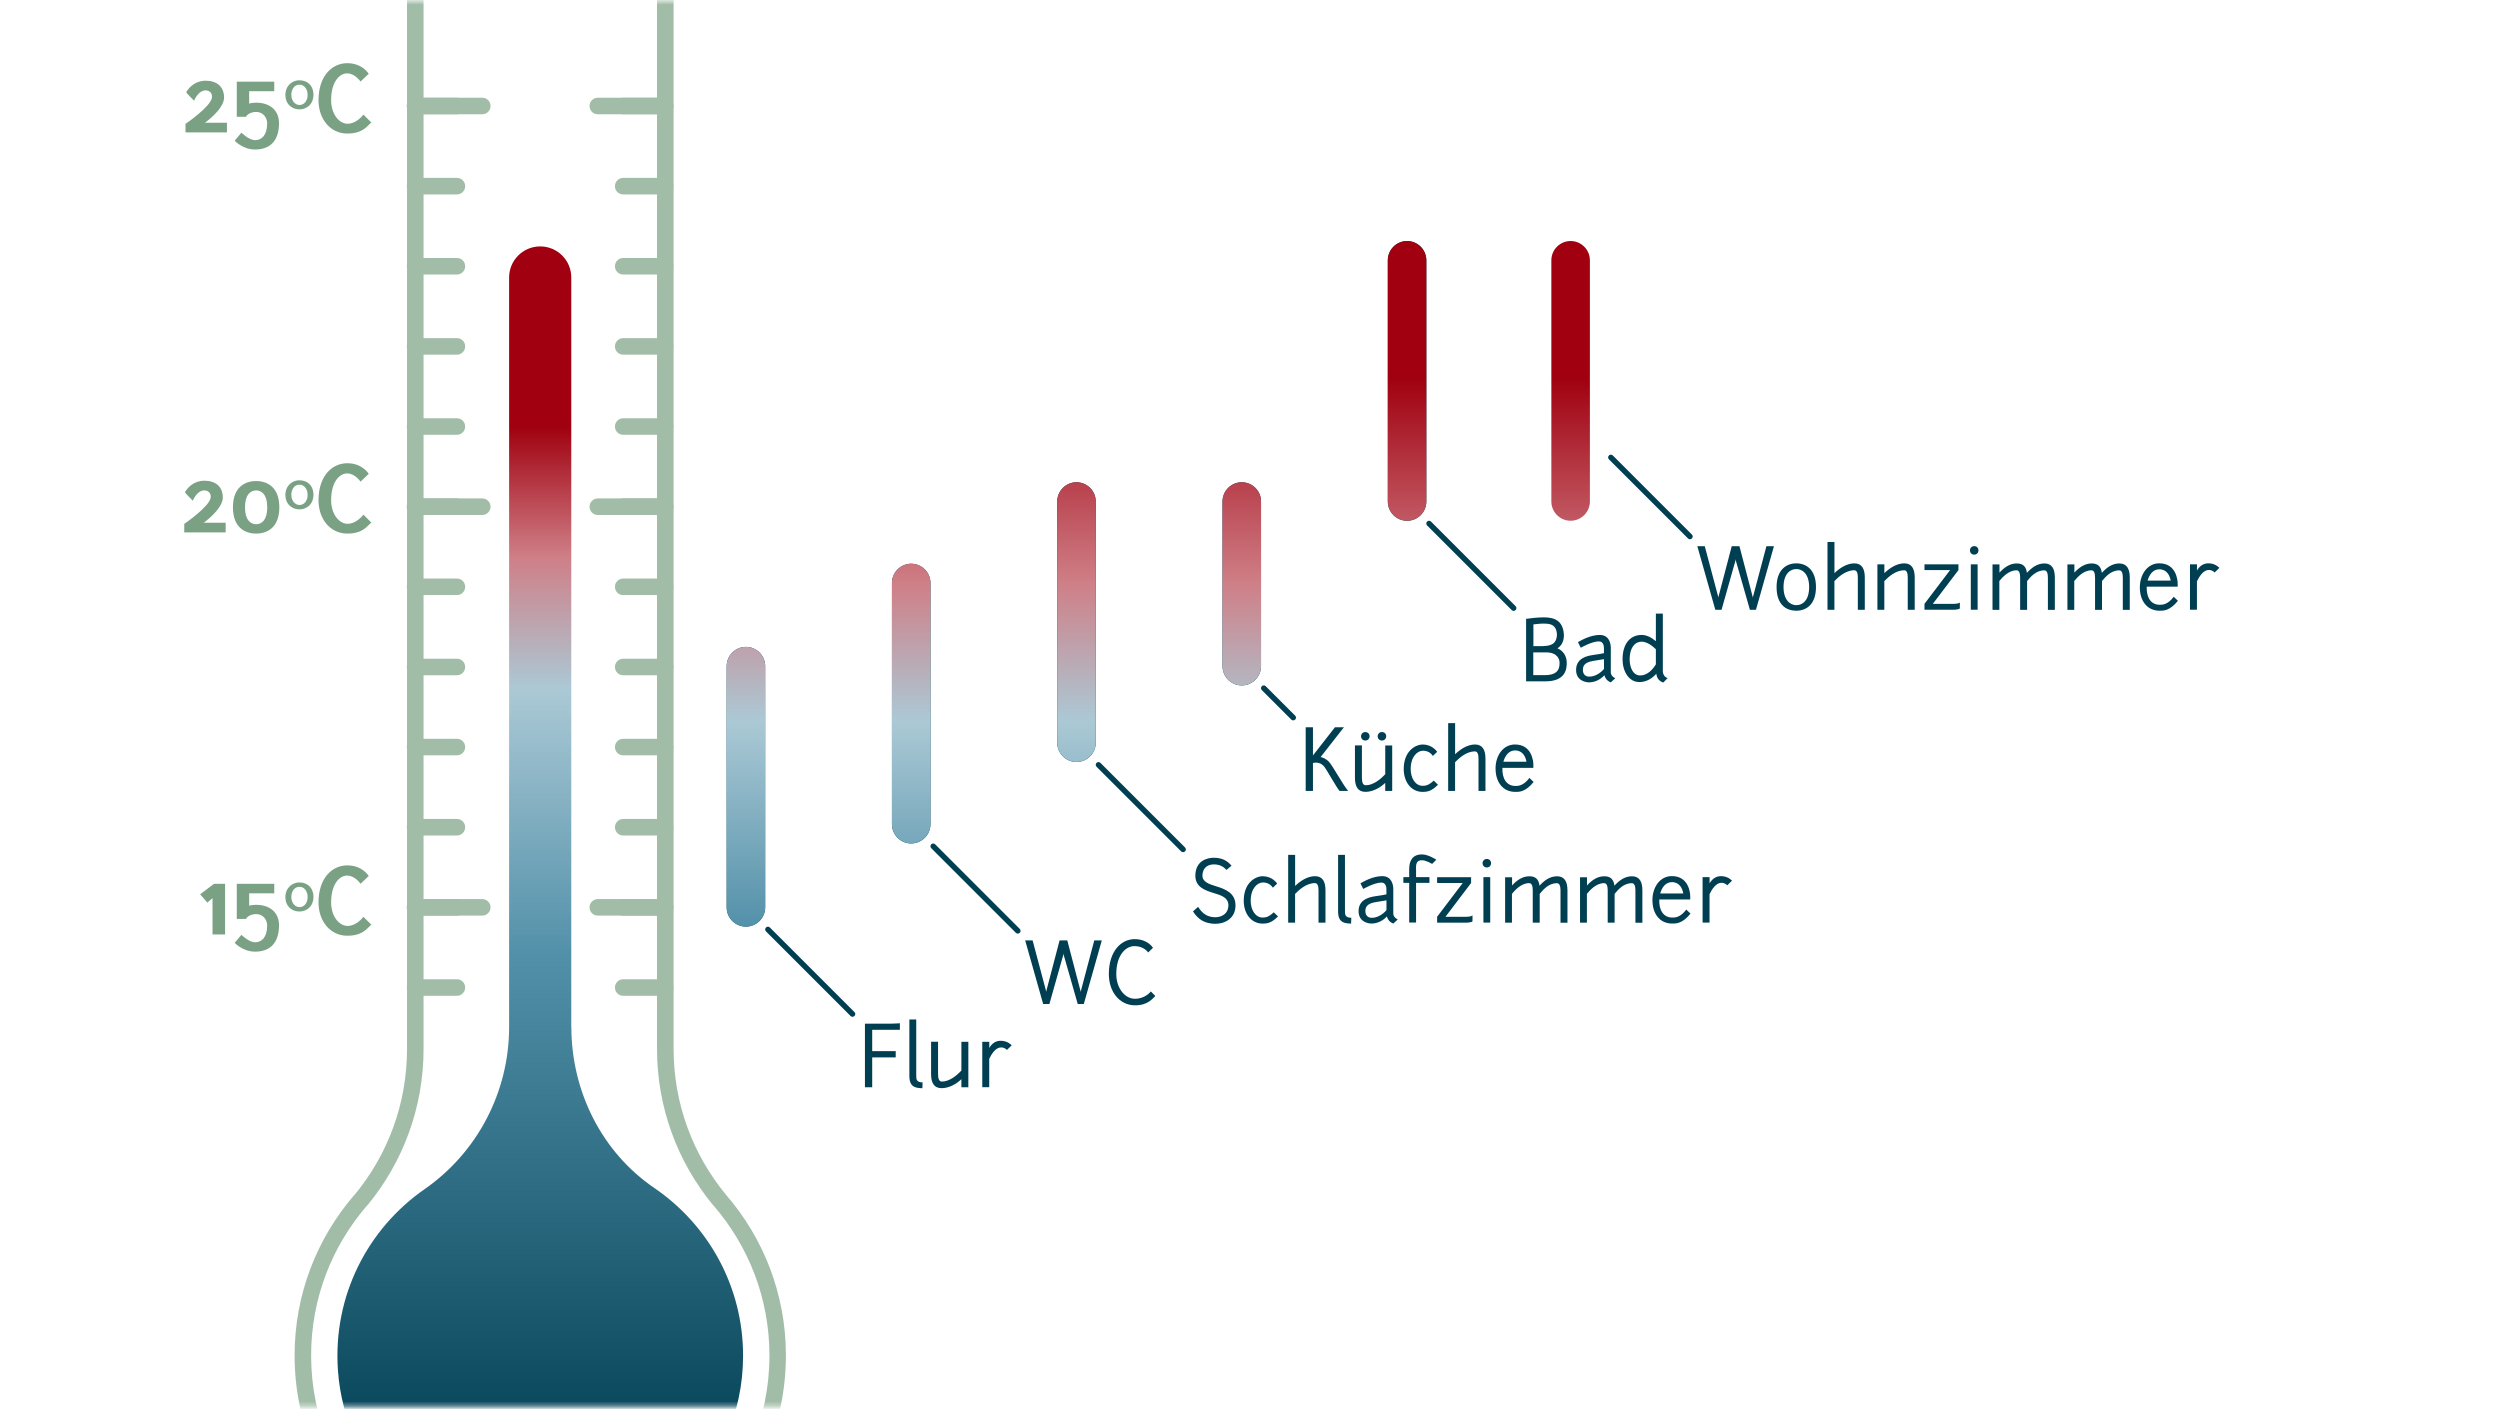 <?xml version="1.0" encoding="UTF-8"?>
<svg xmlns="http://www.w3.org/2000/svg" xmlns:xlink="http://www.w3.org/1999/xlink" height="321.84" viewBox="0 0 571 321.84" width="571">
  <rect x="0" y="0" width="571" height="321.84" fill="#808080" stroke="none"/>
  <clipPath id="a">
    <path d="m0 0h571v321.84h-571z"></path>
  </clipPath>
  <mask id="b" height="392.12" maskUnits="userSpaceOnUse" width="570.72" x="0" y="-26.43">
    <path d="m570.73.19h-570.73v321.04h570.72v-321.04z" fill="#fff"></path>
  </mask>
  <linearGradient id="c" gradientTransform="matrix(1 0 0 -1 0 1328)" gradientUnits="userSpaceOnUse" x1="123.39" x2="123.39" y1="960.89" y2="1260.59">
    <stop offset="0" stop-color="#003f52"></stop>
    <stop offset=".1" stop-color="#003f52"></stop>
    <stop offset=".5" stop-color="#5391aa"></stop>
    <stop offset=".7" stop-color="#abc9d5"></stop>
    <stop offset=".8" stop-color="#cf7f87"></stop>
    <stop offset=".9" stop-color="#a0000f"></stop>
    <stop offset="1" stop-color="#a0000f"></stop>
  </linearGradient>
  <linearGradient id="d" gradientTransform="matrix(1 0 0 -1 0 1328)" gradientUnits="userSpaceOnUse" x1="264.55" x2="264.55" y1="1100.82" y2="1257.41">
    <stop offset="0" stop-color="#5391aa"></stop>
    <stop offset=".1" stop-color="#5391aa"></stop>
    <stop offset=".4" stop-color="#abc9d5"></stop>
    <stop offset=".6" stop-color="#cf7f87"></stop>
    <stop offset=".9" stop-color="#a0000f"></stop>
    <stop offset="1" stop-color="#a0000f"></stop>
  </linearGradient>
  <g clip-path="url(#a)">
    <path d="m0 0h571v321.84h-571z" fill="#fff"></path>
    <g mask="url(#b)">
      <path d="m150.06-24.54v264.12c0 13.51 4.78 25.92 12.75 35.61l.04.04.18.19 1.38-1.28-1.42 1.23c7.94 9.19 12.75 21.14 12.75 34.23 0 14.46-5.85 27.53-15.33 37.01s-22.55 15.33-37.01 15.33-27.53-5.85-37.01-15.33-15.33-22.55-15.33-37.01c0-13.1 4.81-25.05 12.75-34.23l-1.42-1.23 1.38 1.28.14-.14.04-.04.04-.04c7.97-9.69 12.75-22.1 12.75-35.61v-264.13c0-1.04-.84-1.89-1.89-1.89s-1.89.84-1.89 1.89v264.12c0 12.62-4.45 24.17-11.89 33.21l1.46 1.2-1.38-1.28-.14.14-.03.02-.03.03c-8.51 9.83-13.67 22.68-13.67 36.69 0 30.99 25.12 56.11 56.11 56.11s56.11-25.12 56.11-56.11c0-14.03-5.16-26.87-13.67-36.69h-.01l-.16-.19-1.38 1.28 1.46-1.2c-7.42-9.04-11.89-20.6-11.89-33.21v-264.12c0-1.04-.84-1.89-1.89-1.89s-1.89.84-1.89 1.89z" fill="#a2bda7"></path>
      <path d="m130.48 234.58v-171.2c0-3.93-3.18-7.1-7.1-7.1s-7.1 3.18-7.1 7.1v171.21c0 14.75-7.19 28.59-19.3 37.01-12.9 8.96-21.02 24.31-19.79 41.46 1.62 22.78 20.06 41.19 42.85 42.8 27.11 1.91 49.68-19.5 49.68-46.21 0-15.93-8.04-29.97-20.28-38.32-12.07-8.22-18.94-22.17-18.94-36.77h-.01z" fill="url(#c)"></path>
      <g fill="#a2bda7">
        <path d="m94.8 209.13h15.35c1.04 0 1.89-.84 1.89-1.89s-.84-1.89-1.89-1.89h-15.35c-1.04 0-1.89.84-1.89 1.89s.84 1.89 1.89 1.89z"></path>
        <path d="m94.8 117.62h15.35c1.04 0 1.89-.84 1.89-1.89s-.84-1.89-1.89-1.89h-15.35c-1.04 0-1.89.84-1.89 1.89s.84 1.89 1.89 1.89z"></path>
        <path d="m94.8 26.1h15.35c1.04 0 1.89-.84 1.89-1.89s-.84-1.89-1.89-1.89h-15.35c-1.04 0-1.89.84-1.89 1.89s.84 1.89 1.89 1.89z"></path>
        <path d="m94.8 227.44h9.56c1.04 0 1.89-.84 1.89-1.89s-.84-1.89-1.89-1.89h-9.56c-1.04 0-1.89.84-1.89 1.89s.84 1.89 1.89 1.89z"></path>
        <path d="m94.8 209.14h9.56c1.04 0 1.89-.84 1.89-1.89s-.84-1.89-1.89-1.89h-9.56c-1.04 0-1.89.84-1.89 1.89s.84 1.89 1.89 1.89z"></path>
        <path d="m94.8 190.83h9.56c1.04 0 1.89-.84 1.89-1.89s-.84-1.89-1.89-1.89h-9.56c-1.04 0-1.89.84-1.89 1.89s.84 1.89 1.89 1.89z"></path>
        <path d="m94.8 172.52h9.56c1.04 0 1.89-.84 1.89-1.89s-.84-1.89-1.89-1.89h-9.56c-1.04 0-1.89.84-1.89 1.89s.84 1.89 1.89 1.89z"></path>
        <path d="m94.8 154.23h9.56c1.04 0 1.89-.84 1.89-1.89s-.84-1.89-1.89-1.89h-9.56c-1.04 0-1.89.84-1.89 1.89s.84 1.89 1.89 1.89z"></path>
        <path d="m94.8 135.92h9.56c1.04 0 1.89-.84 1.89-1.89s-.84-1.89-1.89-1.89h-9.56c-1.04 0-1.89.84-1.89 1.89s.84 1.89 1.89 1.89z"></path>
        <path d="m94.8 117.62h9.56c1.04 0 1.89-.84 1.89-1.89s-.84-1.89-1.89-1.89h-9.56c-1.04 0-1.89.84-1.89 1.89s.84 1.89 1.89 1.89z"></path>
        <path d="m94.8 99.31h9.56c1.04 0 1.89-.84 1.89-1.89s-.84-1.89-1.89-1.89h-9.56c-1.04 0-1.89.84-1.89 1.89s.84 1.89 1.89 1.89z"></path>
        <path d="m94.8 81.01h9.56c1.04 0 1.89-.84 1.89-1.89s-.84-1.89-1.89-1.89h-9.56c-1.04 0-1.89.84-1.89 1.89s.84 1.89 1.89 1.89z"></path>
        <path d="m94.8 62.7h9.56c1.04 0 1.89-.84 1.89-1.89s-.84-1.89-1.89-1.89h-9.56c-1.04 0-1.89.84-1.89 1.89s.84 1.89 1.89 1.89z"></path>
        <path d="m94.8 44.41h9.56c1.04 0 1.89-.84 1.89-1.89s-.84-1.89-1.89-1.89h-9.56c-1.04 0-1.89.84-1.89 1.89s.84 1.89 1.89 1.89z"></path>
        <path d="m94.8 26.1h9.56c1.04 0 1.89-.84 1.89-1.89s-.84-1.89-1.89-1.89h-9.56c-1.04 0-1.89.84-1.89 1.89s.84 1.89 1.89 1.89z"></path>
        <path d="m136.54 209.13h15.35c1.04 0 1.89-.84 1.89-1.89s-.84-1.89-1.89-1.89h-15.35c-1.04 0-1.89.84-1.89 1.89s.84 1.89 1.89 1.89z"></path>
        <path d="m136.54 117.62h15.35c1.04 0 1.89-.84 1.89-1.89s-.84-1.89-1.89-1.89h-15.35c-1.04 0-1.89.84-1.89 1.89s.84 1.89 1.89 1.89z"></path>
        <path d="m136.54 26.1h15.35c1.04 0 1.89-.84 1.89-1.89s-.84-1.89-1.89-1.89h-15.35c-1.04 0-1.89.84-1.89 1.89s.84 1.89 1.89 1.89z"></path>
        <path d="m142.34 227.44h9.56c1.04 0 1.89-.84 1.89-1.89s-.84-1.89-1.89-1.89h-9.56c-1.04 0-1.89.84-1.89 1.89s.84 1.89 1.89 1.89z"></path>
        <path d="m142.34 209.14h9.56c1.04 0 1.89-.84 1.89-1.89s-.84-1.89-1.89-1.89h-9.56c-1.04 0-1.89.84-1.89 1.89s.84 1.89 1.89 1.89z"></path>
        <path d="m142.34 190.83h9.56c1.04 0 1.89-.84 1.89-1.89s-.84-1.89-1.89-1.89h-9.56c-1.04 0-1.89.84-1.89 1.89s.84 1.89 1.89 1.89z"></path>
        <path d="m142.34 172.52h9.56c1.04 0 1.89-.84 1.89-1.89s-.84-1.89-1.89-1.89h-9.56c-1.04 0-1.89.84-1.89 1.89s.84 1.89 1.89 1.89z"></path>
        <path d="m142.34 154.23h9.56c1.04 0 1.89-.84 1.89-1.89s-.84-1.89-1.89-1.89h-9.56c-1.04 0-1.89.84-1.89 1.89s.84 1.89 1.89 1.89z"></path>
        <path d="m142.34 135.92h9.56c1.04 0 1.89-.84 1.89-1.89s-.84-1.89-1.89-1.89h-9.56c-1.04 0-1.89.84-1.89 1.89s.84 1.89 1.89 1.89z"></path>
        <path d="m142.34 117.62h9.56c1.04 0 1.89-.84 1.89-1.89s-.84-1.89-1.89-1.89h-9.56c-1.04 0-1.89.84-1.89 1.89s.84 1.89 1.89 1.89z"></path>
        <path d="m142.34 99.31h9.56c1.04 0 1.89-.84 1.89-1.89s-.84-1.89-1.89-1.89h-9.56c-1.04 0-1.89.84-1.89 1.89s.84 1.89 1.89 1.89z"></path>
        <path d="m142.34 81.01h9.56c1.04 0 1.89-.84 1.89-1.89s-.84-1.89-1.89-1.89h-9.56c-1.04 0-1.89.84-1.89 1.89s.84 1.89 1.89 1.89z"></path>
        <path d="m142.34 62.7h9.56c1.04 0 1.89-.84 1.89-1.89s-.84-1.89-1.89-1.89h-9.56c-1.04 0-1.89.84-1.89 1.89s.84 1.89 1.89 1.89z"></path>
        <path d="m142.34 44.41h9.56c1.04 0 1.89-.84 1.89-1.89s-.84-1.89-1.89-1.89h-9.56c-1.04 0-1.89.84-1.89 1.89s.84 1.89 1.89 1.89z"></path>
        <path d="m142.34 26.1h9.56c1.04 0 1.89-.84 1.89-1.89s-.84-1.89-1.89-1.89h-9.56c-1.04 0-1.89.84-1.89 1.89s.84 1.89 1.89 1.89z"></path>
      </g>
      <path d="m56.91 20.83h5.73v-2.18h-8.56v8.02h2.1c.4-.78 1.57-1.11 2.29-1.11 1.75 0 2.55 1.45 2.55 2.6 0 2.72-1.25 3.85-2.76 3.85-1.41 0-3.12-1.71-3.12-1.71l-1.54 1.84s1.84 2.01 4.66 2.01c3.15 0 5.47-1.71 5.47-6.03 0-2.68-1.81-4.67-5.27-4.67-.63 0-1.15.08-1.55.2v-2.82h-.01zm-12.22 1.49s.83-1.67 2.25-1.67c.78-.03 1.59.5 1.47 1.64-.26 2.04-6 6-6.04 6v1.95h9.46v-2.2h-5.02c1.79-1.31 4.37-3.72 4.37-5.76 0-2.5-1.67-3.85-4.23-3.85-2.44.03-3.79 1.57-4.42 2.62 0 .16 1.79 1.95 1.79 1.95l.34-.68z" fill="#7aa184"></path>
      <path d="m68.39 19.34c1.33 0 1.87 1.31 1.87 2.32 0 1.38-.78 2.32-1.85 2.32-1.01 0-1.87-.97-1.87-2.3 0-1.08.57-2.34 1.85-2.34zm.04-1.01c-1.74 0-3.25 1.28-3.25 3.39 0 1.98 1.41 3.26 3.2 3.26 1.55 0 3.2-1.04 3.22-3.36 0-1.89-1.23-3.28-3.18-3.28h.01z" fill="#7aa184"></path>
      <path d="m84.22 16.87s-1.41-2.44-4.9-2.44-6.57 2.92-6.57 8.46c0 4.35 2.71 7.54 6.43 7.61 3.05.08 4.33-1.25 5.06-1.98.08-.13.34-.33.58-.53l-1.81-1.81c-.26.33-1.75 2.14-3.69 2.08-1.99-.06-3.69-2.34-3.69-5.37 0-4.09 1.84-6.13 3.66-6.13s3.05 1.87 3.05 1.87l1.87-1.77z" fill="#7aa184"></path>
      <path d="m61.04 115.87c0 2.96-1.31 3.86-2.54 3.86s-2.54-.91-2.54-3.86 1.31-3.86 2.54-3.86 2.54.91 2.54 3.86zm-7.84 0c0 4.62 2.76 6 5.3 6s5.3-1.38 5.3-6-2.76-6-5.3-6-5.3 1.38-5.3 6zm-8.8-2.19s.83-1.67 2.25-1.67c.78-.02 1.59.5 1.47 1.64-.26 2.04-6 6-6.04 6v1.95h9.46v-2.2h-5.02c1.79-1.31 4.37-3.73 4.37-5.76 0-2.5-1.67-3.85-4.23-3.85-2.44.03-3.79 1.57-4.42 2.62 0 .16 1.79 1.95 1.79 1.95l.34-.68z" fill="#7aa184"></path>
      <path d="m68.39 110.7c1.33 0 1.87 1.31 1.87 2.32 0 1.38-.78 2.32-1.85 2.32-1.01 0-1.87-.97-1.87-2.3 0-1.08.57-2.34 1.85-2.34zm.04-1.01c-1.74 0-3.25 1.28-3.25 3.39 0 1.98 1.41 3.26 3.2 3.26 1.55 0 3.2-1.04 3.22-3.36 0-1.89-1.23-3.28-3.18-3.28h.01z" fill="#7aa184"></path>
      <path d="m84.22 108.24s-1.41-2.44-4.9-2.44-6.57 2.92-6.57 8.46c0 4.35 2.71 7.54 6.43 7.61 3.05.08 4.33-1.25 5.06-1.98.08-.13.34-.33.58-.53l-1.81-1.81c-.26.33-1.75 2.14-3.69 2.08-1.99-.06-3.69-2.34-3.69-5.37 0-4.09 1.84-6.13 3.66-6.13s3.05 1.88 3.05 1.88l1.87-1.77z" fill="#7aa184"></path>
      <path d="m56.91 204.04h5.73v-2.18h-8.56v8.02h2.1c.4-.78 1.57-1.11 2.29-1.11 1.75 0 2.55 1.45 2.55 2.6 0 2.72-1.25 3.85-2.76 3.85-1.41 0-3.12-1.71-3.12-1.71l-1.54 1.84s1.84 2.01 4.66 2.01c3.15 0 5.47-1.71 5.47-6.03 0-2.68-1.81-4.67-5.27-4.67-.63 0-1.15.08-1.55.2v-2.82h-.01zm-5.5 9.4v-11.58h-2.54l-3.16 2.4 1.65 1.89 1.18-1.01v8.29h2.87z" fill="#7aa184"></path>
      <path d="m68.39 202.55c1.33 0 1.87 1.31 1.87 2.32 0 1.38-.78 2.32-1.85 2.32-1.01 0-1.87-.97-1.87-2.3 0-1.08.57-2.34 1.85-2.34zm.04-1.01c-1.74 0-3.25 1.28-3.25 3.39 0 1.98 1.41 3.26 3.2 3.26 1.55 0 3.2-1.04 3.22-3.36 0-1.89-1.23-3.28-3.18-3.28h.01z" fill="#7aa184"></path>
      <path d="m84.22 200.09s-1.41-2.44-4.9-2.44-6.57 2.92-6.57 8.46c0 4.35 2.71 7.54 6.43 7.61 3.05.08 4.33-1.25 5.06-1.98.08-.13.34-.33.58-.53l-1.81-1.81c-.26.33-1.75 2.14-3.69 2.08-1.99-.06-3.69-2.34-3.69-5.37 0-4.09 1.84-6.13 3.66-6.13s3.05 1.88 3.05 1.88l1.87-1.77z" fill="#7aa184"></path>
      <path d="m174.77 207.24v-55.09c0-2.43-1.98-4.4-4.4-4.4s-4.4 1.98-4.4 4.4v55.09c0 2.43 1.98 4.4 4.4 4.4s4.4-1.98 4.4-4.4z" fill="#003f52"></path>
      <path d="m212.52 188.25v-55.09c0-2.43-1.98-4.4-4.4-4.4s-4.4 1.98-4.4 4.4v55.09c0 2.43 1.98 4.4 4.4 4.4s4.4-1.98 4.4-4.4z" fill="#003f52"></path>
      <path d="m250.27 169.64v-55.09c0-2.43-1.98-4.4-4.4-4.4s-4.4 1.98-4.4 4.4v55.09c0 2.43 1.98 4.4 4.4 4.4s4.4-1.98 4.4-4.4z" fill="#003f52"></path>
      <path d="m325.78 114.55v-55.09c0-2.43-1.98-4.4-4.4-4.4s-4.4 1.98-4.4 4.4v55.09c0 2.43 1.98 4.4 4.4 4.4s4.4-1.98 4.4-4.4z" fill="#003f52"></path>
      <path d="m288.02 152.15v-37.6c0-2.43-1.98-4.4-4.4-4.4s-4.4 1.98-4.4 4.4v37.6c0 2.43 1.98 4.4 4.4 4.4s4.4-1.98 4.4-4.4z" fill="#003f52"></path>
      <path d="m224.35 237.94v10.38h1.59v-6.49c.55-1.16 1.5-2.6 2.71-2.6.88 0 1.33.58 1.33.58l1.09-1.06s-.89-1.04-2.5-1.04c-1.06 0-1.96.52-2.62 1.64v-1.41zm-9.28 9.08c-.58 0-.82-.68-.82-1.7v-7.39h-1.59v7.39c0 2 .68 3.22 2.39 3.22s3.36-.94 4.53-2.05v1.84h1.59v-10.38h-1.59v6.57c-.99 1.04-2.65 2.52-4.53 2.52h.01zm-7.37-14.17v12.72c0 .69 0 1.67.67 2.34.58.58 1.71.64 2.3.64l.05-1.33c-.53 0-.92-.11-1.21-.4-.24-.24-.24-.81-.24-1.25v-12.72zm-8.49 15.48v-6.82h5.37v-1.43h-5.37v-4.88h6.32v-1.5s-.76.1-1.98.1h-6v14.53z" fill="#003f52"></path>
      <path d="m263.34 216.49s-1.13-1.99-4.19-1.99-5.89 2.73-5.89 7.97c0 4.08 2.44 7.03 5.78 7.14 3.17.1 4.27-1.64 4.84-2.13l-1.03-1.04s-1.27 1.74-3.73 1.67c-2.26-.05-4.16-2.47-4.16-5.64 0-4.27 2.1-6.38 4.16-6.38 2.2 0 3.12 1.46 3.12 1.46l1.09-1.06zm-23.66 12.83 3.17-11.21.05-.34.05.34 3.21 11.21h1.38l4.11-14.53h-1.72l-3.06 11.55-.04.23-.04-.23-3.02-11.55h-1.76l-3.02 11.51-.04.23-.04-.23-3.06-11.51h-1.7l4.11 14.53h1.4z" fill="#003f52"></path>
      <path d="m388.87 200.34v10.38h1.59v-6.49c.55-1.16 1.5-2.6 2.71-2.6.88 0 1.33.58 1.33.58l1.09-1.06s-.89-1.04-2.5-1.04c-1.06 0-1.96.52-2.62 1.64v-1.41zm-7 1.14c1.77 0 2.42 1.52 2.59 2.58h-5.27c.42-1.46 1.28-2.58 2.68-2.58zm-4.45 4.16c0 2.86 1.51 5.3 4.53 5.3.78 0 2.28.08 4.16-2.27l-.96-.92c-1.43 1.89-2.67 1.82-3.21 1.82-2 0-3.06-1.67-2.96-4.13h7.07v-.73c0-.73-.31-4.61-4.19-4.61-2.72 0-4.45 2.52-4.45 5.53zm-14.97 5.09v-6.58c.76-.91 2.13-2.44 3.93-2.44.59 0 .82.63.82 1.64v7.39h1.58v-6.58c.76-.91 2-2.44 3.93-2.44.58 0 .82.63.82 1.64v7.39h1.59v-7.39c0-2-.68-3.22-2.39-3.22s-3 1.06-3.99 2.15c-.19-1.47-.91-2.15-2.34-2.15-1.64 0-2.94 1.02-3.93 2.1v-1.88h-1.59v10.38h1.59-.01zm-17.12 0v-6.58c.76-.91 2.13-2.44 3.93-2.44.59 0 .82.63.82 1.64v7.39h1.59v-6.58c.76-.91 2-2.44 3.93-2.44.58 0 .82.63.82 1.64v7.39h1.59v-7.39c0-2-.68-3.22-2.39-3.22s-2.99 1.06-3.99 2.15c-.19-1.47-.91-2.15-2.34-2.15-1.64 0-2.94 1.02-3.93 2.1v-1.88h-1.59v10.38h1.59-.01zm-6.71-13.58c0 .57.42.98.98.98s.96-.42.96-.98-.42-.97-.96-.97-.98.42-.98.97zm.19 3.19v10.38h1.56v-10.38zm-2.5 8.73c-.3.32-1.33.32-1.33.32h-4.83l5.85-7.71v-1.32h-7.76v1.32h5.85l-5.85 7.71v1.35h6.72s1.12-.04 1.36-.31v-1.35zm-12.91-10.54c.01-1.16.09-2.05 1.36-2.05.98 0 2.33.84 2.33.84l.97-.96s-1.8-1.21-3.28-1.21c-2.16 0-2.92 1.43-2.92 3.37v1.81h-1.33v1.32h1.33v9.06h1.57v-9.06h3.06v-1.32h-3.06v-1.81h-.02zm-10.23 11.1c-.29-.01-1.32-.21-1.32-1.51 0-.87.3-1.75 2.37-2.08 1.22-.19 1.89-.29 2.45-.4v2.23c-.76.94-2.18 1.85-3.49 1.75h-.01zm-1.81-6.59s2.53-1.46 4.13-1.46c1.07 0 1.17 1.11 1.17 1.51v1.18c-.45.11-1.25.25-2.62.44-3.18.48-3.74 2.05-3.74 3.4 0 2.62 2.5 2.83 2.92 2.83 1.4 0 2.64-.65 3.55-1.62.18.67.55 1.26 1.46 1.62l1.02-.94c-1.04-.49-1.02-1.25-1.02-1.32v-5.59c0-.98-.34-2.98-2.52-2.98s-4.3 1.26-4.98 1.64l.63 1.28zm-5.74-7.79v12.72c0 .69 0 1.67.67 2.34.58.58 1.71.64 2.3.64l.05-1.33c-.53 0-.92-.11-1.21-.4-.24-.24-.24-.81-.24-1.25v-12.72zm-9.82 15.48v-6.56c.87-.91 2.57-2.47 4.53-2.47.59 0 .82.63.82 1.64v7.39h1.59v-7.39c0-2-.68-3.22-2.4-3.22s-3.37 1.11-4.53 2.23v-7.1h-1.59v15.48h1.59zm-7.28-10.61c-2.01 0-4.45 1.7-4.45 5.61 0 2.94 1.71 5.22 4.32 5.22.97 0 2.01-.11 3.51-1.64l-.98-.94c-1.12 1.06-1.8 1.2-2.53 1.2-1.66 0-2.73-1.76-2.73-3.83 0-2.83 1.52-4.19 2.83-4.19 1.58 0 2.23 1.2 2.23 1.2l.99-.94s-1.06-1.66-3.2-1.66v-.03zm-16.04 8.04c1.21 1.93 2.76 2.78 5.03 2.84 2.45 0 4.68-1.37 4.68-4.2s-2.28-3.72-4.49-4.39c-1.62-.49-3.12-1.04-3.06-2.48.1-2.16 1.72-2.5 2.57-2.5 1.4 0 2.19.49 2.93 1.26l1.13-.97c-.99-1.18-2.2-1.81-4.06-1.81-1.33 0-4.13.57-4.19 4.01-.04 2.6 2.01 3.39 4.23 4.06 1.74.53 3.32 1.03 3.32 2.81s-1.4 2.71-3.02 2.71c-1.76-.04-2.92-.79-3.9-2.38z" fill="#003f52"></path>
      <path d="m346.05 171.4c1.77 0 2.42 1.52 2.59 2.58h-5.27c.42-1.46 1.28-2.58 2.68-2.58zm-4.46 4.17c0 2.86 1.51 5.3 4.53 5.3.78 0 2.28.08 4.16-2.27l-.96-.92c-1.43 1.89-2.67 1.83-3.21 1.83-2 0-3.06-1.67-2.96-4.13h7.07v-.73c0-.73-.31-4.61-4.19-4.61-2.72 0-4.45 2.52-4.45 5.52zm-9.25 5.08v-6.56c.87-.91 2.57-2.47 4.53-2.47.59 0 .82.63.82 1.64v7.39h1.59v-7.39c0-2-.68-3.22-2.4-3.22s-3.37 1.11-4.53 2.23v-7.1h-1.59v15.48h1.59zm-7.28-10.61c-2.01 0-4.45 1.7-4.45 5.61 0 2.94 1.71 5.22 4.32 5.22.97 0 2.01-.11 3.51-1.64l-.98-.94c-1.12 1.06-1.8 1.19-2.53 1.19-1.66 0-2.73-1.76-2.73-3.83 0-2.83 1.52-4.19 2.83-4.19 1.59 0 2.23 1.2 2.23 1.2l.99-.94s-1.06-1.66-3.2-1.66v-.03zm-10.4-1.88c0 .57.43.98.98.98s.97-.42.97-.98-.4-.96-.97-.96-.98.42-.98.96zm-3.8 0c0 .57.42.98.98.98s.97-.42.97-.98-.42-.96-.97-.96-.98.42-.98.96zm1.02 11.18c-.58 0-.82-.68-.82-1.7v-7.39h-1.59v7.39c0 2 .68 3.22 2.39 3.22s3.36-.94 4.53-2.05v1.84h1.59v-10.38h-1.59v6.57c-.99 1.04-2.65 2.52-4.53 2.52h.01zm-13.66-13.22v14.53h1.66v-6.38c1.02-.23 1.9 0 2.57.83.59.73 2.87 4.87 3.51 5.55h1.96c-1.12-1.28-3.56-5.79-4.4-6.68-.57-.6-1.4-.99-1.89-1.06l5.32-6.8h-2.05l-5.02 6.44v-6.44h-1.66z" fill="#003f52"></path>
      <path d="m374.36 154.25c-1.32-.1-2.15-1.74-2.15-3.65 0-2.54 1.09-4.04 2.77-4.04.98 0 2.19.71 3.22 1.72v3.46c-.6.96-1.85 2.67-3.85 2.52h.01zm0 1.54c1.62.01 2.94-.78 3.94-1.9.08.58.29 1.55 1.59 2.01l.99-1.02c-1.21-.4-1.09-1.74-1.09-1.74v-12.99h-1.59v6.3c-1.07-.92-2.2-1.43-3.22-1.43-2.69 0-4.39 2.05-4.39 5.59 0 2.74 1.47 5.16 3.78 5.17zm-11.51-1.25c-.29-.01-1.32-.21-1.32-1.51 0-.87.3-1.75 2.37-2.08 1.22-.19 1.89-.29 2.45-.4v2.23c-.76.94-2.18 1.85-3.49 1.75h-.01zm-1.81-6.59s2.53-1.46 4.13-1.46c1.07 0 1.17 1.11 1.17 1.51v1.18c-.45.11-1.25.25-2.62.44-3.18.48-3.74 2.05-3.74 3.4 0 2.62 2.5 2.83 2.92 2.83 1.4 0 2.64-.65 3.55-1.62.18.67.55 1.26 1.46 1.62l1.02-.94c-1.03-.49-1.02-1.25-1.02-1.32v-5.59c0-.98-.34-2.98-2.52-2.98s-4.3 1.26-4.98 1.64l.63 1.28zm-5.44-2.89c-.15 2.79-2.47 2.52-5.37 2.52v-4.97c.91-.11 2.04-.25 3.15-.15 1.22.11 2.2.68 2.23 2.6zm-5.39 3.94h2.88c2.77 0 3.11 1.72 3.11 2.34 0 1.02-.05 2.86-3.36 2.86h-2.64v-5.18h.01zm2.41-8c-1.71 0-3.12.25-4.06.34v14.28h4.3c4.98.05 4.98-3.15 4.98-4.29 0-.87-.34-2.49-2.11-3.26.84-.54 1.45-1.45 1.47-2.98-.15-3.17-1.93-4.09-4.59-4.09z" fill="#003f52"></path>
      <path d="m174.95 212.73 19.32 19.32c.25.25.64.25.89 0s.25-.64 0-.89l-19.32-19.32c-.25-.25-.64-.25-.89 0s-.25.64 0 .89z" fill="#003f52"></path>
      <path d="m212.7 193.73 19.32 19.32c.25.25.64.25.89 0s.25-.64 0-.89l-19.32-19.32c-.25-.25-.64-.25-.89 0s-.25.64 0 .89z" fill="#003f52"></path>
      <path d="m250.45 175.13 19.32 19.32c.25.25.64.25.89 0s.25-.64 0-.89l-19.32-19.32c-.25-.25-.64-.25-.89 0s-.25.64 0 .89z" fill="#003f52"></path>
      <path d="m288.2 157.62 6.73 6.73c.25.25.64.25.89 0s.25-.64 0-.89l-6.73-6.73c-.25-.25-.64-.25-.89 0s-.25.64 0 .89z" fill="#003f52"></path>
      <path d="m325.95 120.02 19.32 19.32c.25.25.64.25.89 0s.25-.64 0-.89l-19.32-19.32c-.25-.25-.64-.25-.89 0s-.25.64 0 .89z" fill="#003f52"></path>
      <path d="m500.19 128.89v10.38h1.59v-6.49c.55-1.16 1.5-2.6 2.71-2.6.88 0 1.33.58 1.33.58l1.09-1.06s-.89-1.04-2.5-1.04c-1.06 0-1.96.52-2.62 1.64v-1.41zm-7 1.14c1.77 0 2.42 1.52 2.59 2.58h-5.27c.42-1.46 1.28-2.58 2.68-2.58zm-4.45 4.16c0 2.86 1.51 5.3 4.53 5.3.78 0 2.28.08 4.17-2.27l-.96-.92c-1.43 1.89-2.67 1.83-3.21 1.83-2 0-3.06-1.67-2.96-4.13h7.07v-.73c0-.73-.31-4.61-4.19-4.61-2.72 0-4.45 2.52-4.45 5.53zm-14.98 5.09v-6.58c.76-.91 2.13-2.44 3.93-2.44.59 0 .82.63.82 1.64v7.39h1.59v-6.58c.76-.91 2-2.44 3.93-2.44.58 0 .82.63.82 1.64v7.39h1.59v-7.39c0-2-.68-3.22-2.39-3.22s-3 1.06-3.99 2.15c-.19-1.47-.91-2.15-2.34-2.15-1.64 0-2.94 1.02-3.93 2.1v-1.88h-1.59v10.38h1.59-.01zm-17.11 0v-6.58c.76-.91 2.13-2.44 3.93-2.44.59 0 .82.63.82 1.64v7.39h1.59v-6.58c.76-.91 2-2.44 3.93-2.44.58 0 .82.63.82 1.64v7.39h1.59v-7.39c0-2-.68-3.22-2.39-3.22s-3 1.06-3.99 2.15c-.19-1.47-.91-2.15-2.34-2.15-1.64 0-2.94 1.02-3.93 2.1v-1.88h-1.59v10.38h1.59-.01zm-6.71-13.58c0 .57.42.98.98.98s.96-.42.96-.98-.42-.97-.96-.97-.98.42-.98.97zm.19 3.19v10.38h1.56v-10.38zm-2.51 8.72c-.3.31-1.33.31-1.33.31h-4.83l5.85-7.71v-1.32h-7.76v1.32h5.85l-5.85 7.71v1.35h6.72s1.12-.04 1.36-.31v-1.35zm-17.24 1.67v-6.56c.99-1.02 2.64-2.47 4.53-2.47.59 0 .82.63.82 1.64v7.39h1.59v-7.39c0-2-.68-3.22-2.4-3.22s-3.37 1.11-4.53 2.23v-2h-1.59v10.38h1.59zm-11.4 0v-6.56c.87-.91 2.57-2.47 4.53-2.47.59 0 .82.63.82 1.64v7.39h1.59v-7.39c0-2-.68-3.22-2.4-3.22s-3.37 1.11-4.53 2.23v-7.1h-1.59v15.48h1.59zm-5.77-5.2c0 3.04-1.5 4.14-2.92 4.14s-2.93-1.16-2.93-4.14 1.5-4.11 2.93-4.11 2.92 1.18 2.92 4.11zm-7.44 0c0 4.09 2.24 5.41 4.5 5.41s4.5-1.41 4.5-5.41-2.24-5.41-4.5-5.41-4.5 1.46-4.5 5.41zm-12.57 5.2 3.17-11.21.05-.34.05.34 3.21 11.21h1.38l4.11-14.53h-1.72l-3.06 11.55-.04.23-.04-.23-3.02-11.55h-1.76l-3.02 11.51-.04.23-.04-.23-3.06-11.51h-1.7l4.11 14.53h1.4z" fill="#003f52"></path>
      <path d="m367.48 104.92 18.06 18.06c.25.25.64.25.89 0s.25-.64 0-.89l-18.06-18.06c-.25-.25-.64-.25-.89 0s-.25.64 0 .89z" fill="#003f52"></path>
      <path d="m174.77 152.15v55.09c0 2.43-1.98 4.4-4.4 4.4s-4.4-1.98-4.4-4.4v-55.09c0-2.43 1.98-4.4 4.4-4.4s4.4 1.98 4.4 4.4zm33.35-23.41c-2.43 0-4.4 1.98-4.4 4.4v55.09c0 2.43 1.98 4.4 4.4 4.4s4.4-1.98 4.4-4.4v-55.09c0-2.43-1.98-4.4-4.4-4.4zm37.75-18.6c-2.43 0-4.4 1.98-4.4 4.4v55.09c0 2.43 1.98 4.4 4.4 4.4s4.4-1.98 4.4-4.4v-55.09c0-2.43-1.98-4.4-4.4-4.4zm75.5-55.09c-2.43 0-4.4 1.98-4.4 4.4v55.09c0 2.43 1.98 4.4 4.4 4.4s4.4-1.98 4.4-4.4v-55.09c0-2.43-1.98-4.4-4.4-4.4zm37.36 0c-2.43 0-4.4 1.98-4.4 4.4v55.09c0 2.43 1.98 4.4 4.4 4.4s4.4-1.98 4.4-4.4v-55.09c0-2.43-1.98-4.4-4.4-4.4zm-75.11 55.09c-2.43 0-4.4 1.98-4.4 4.4v37.6c0 2.43 1.98 4.4 4.4 4.4s4.4-1.98 4.4-4.4v-37.6c0-2.43-1.98-4.4-4.4-4.4z" fill="url(#d)"></path>
    </g>
  </g>
</svg>

